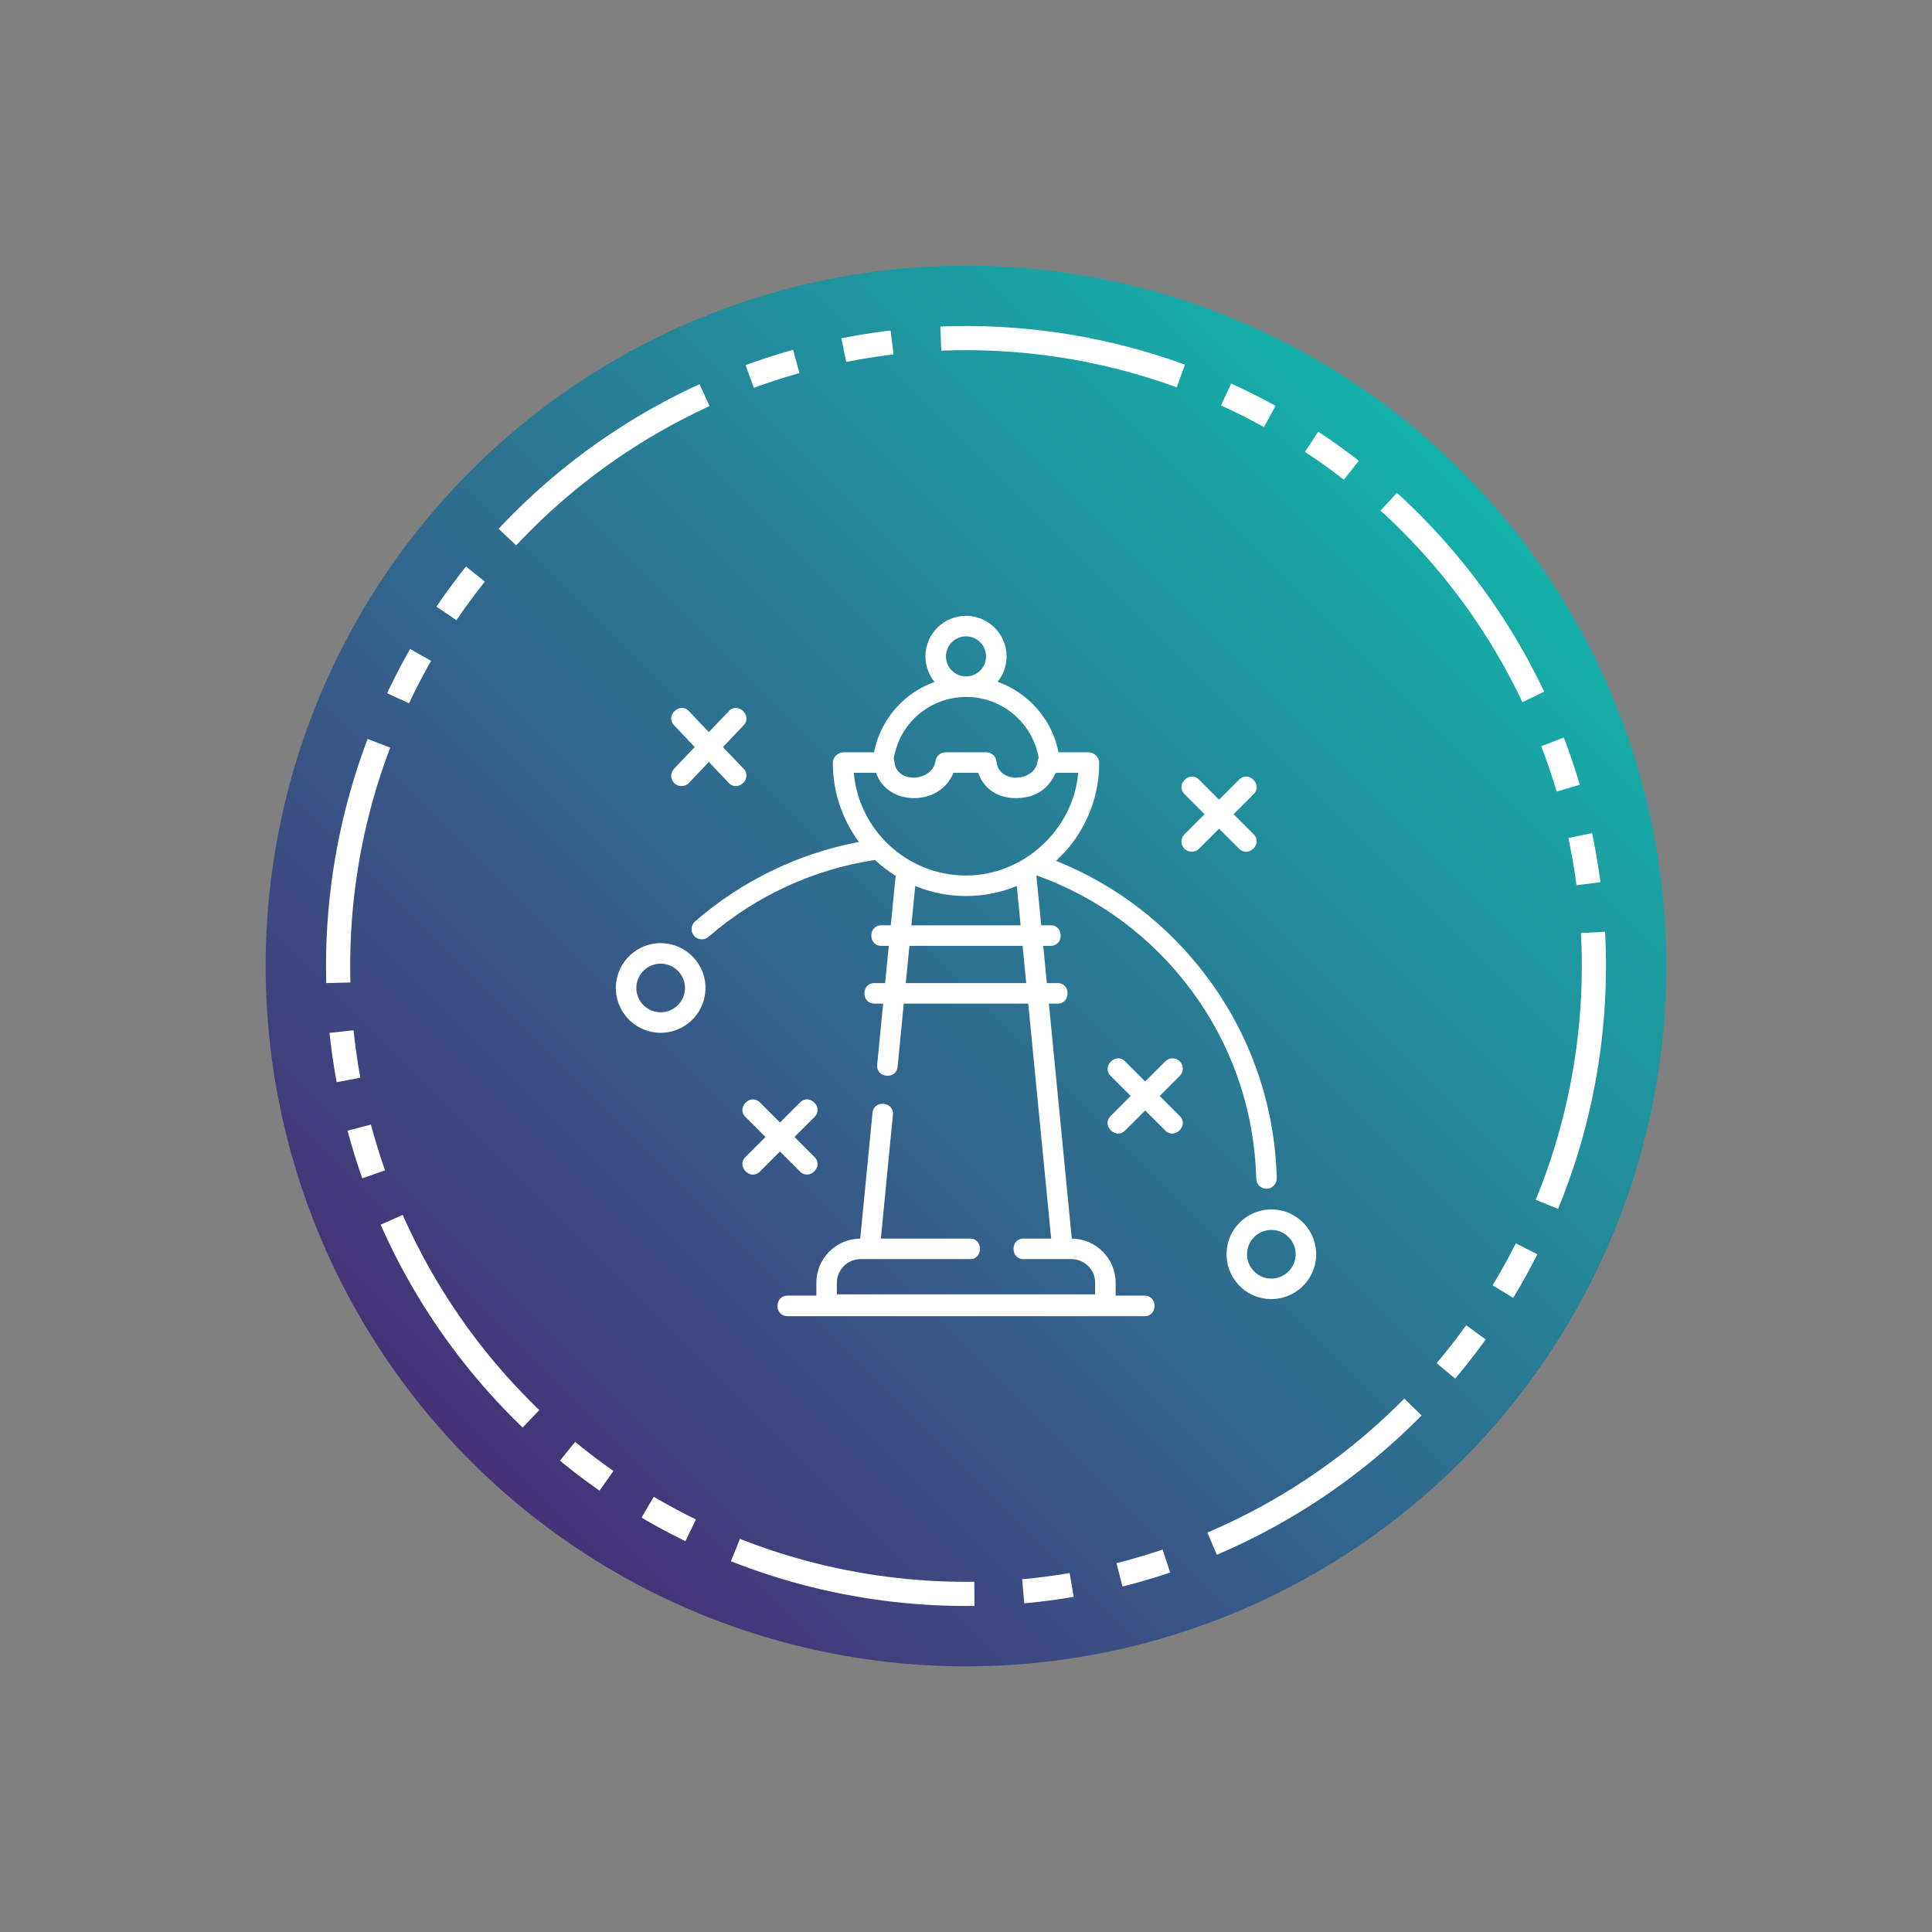 <?xml version="1.0"?>
<svg xmlns="http://www.w3.org/2000/svg" xmlns:xlink="http://www.w3.org/1999/xlink" version="1.1" id="Layer_1" x="0px" y="0px" width="400px" height="400px" viewBox="0 0 400 400" enable-background="new 0 0 400 400" xml:space="preserve" data-global-elvn="enableViewport, disableClick, none, startInvisible, notResponsive, 0, notLoop, 500">
<rect x="0" y="0" width="400" height="400" fill="#808080" stroke="none"/>
<linearGradient id="SVGID_1_" gradientUnits="userSpaceOnUse" x1="97.49" y1="96.564" x2="302.55" y2="301.625" gradientTransform="matrix(1 0 0 -1 -0.02 399.095)">
	<stop offset="0" style="stop-color:#463177"/>
	<stop offset="1" style="stop-color:#14B1AA"/>
</linearGradient>
<circle fill="url(#SVGID_1_)" cx="200" cy="200" r="145" data-elvn="fade, in, 0, 1500, linear" class="elvn-layer"/>
<g>
	
		<circle fill="none" stroke="#FFFFFF" stroke-width="5" stroke-miterlimit="10" stroke-dasharray="50.617,10.123,10.123,10.123,10.123,10.123" cx="200" cy="200" r="130" data-elvn="maskCrossRotate, in, 1500, 2000, linear" class="elvn-layer"/>
</g>
<path fill="#FFFFFF" d="M262.214,246.119c1.178,0,2.155-1.004,2.124-2.18c-0.397-15.15-5.388-29.555-14.428-41.648  c-8.088-10.821-18.84-19.081-31.26-24.059c5.483-5.041,8.928-12.271,8.928-20.287c0-1.183-1.051-2.188-2.225-2.188h-6.197  c-1.333-6.815-6.229-12.331-12.614-14.596c1.162-1.441,1.858-3.271,1.858-5.263c0-4.631-3.769-8.397-8.4-8.397s-8.4,3.769-8.4,8.397  c0,2.006,0.708,3.85,1.886,5.295c-2.396,0.858-4.618,2.185-6.538,3.935c-3.104,2.833-5.188,6.556-5.983,10.629h-6.316  c-1.175,0-2.224,1.004-2.224,2.188c0,6.123,2.009,11.785,5.399,16.365c-12.534,2.389-24.197,8.03-33.912,16.44  c-0.888,0.769-0.984,2.108-0.217,2.996c0.42,0.485,1.012,0.733,1.606,0.733c0.493,0,0.988-0.17,1.389-0.519  c9.799-8.483,21.702-13.976,34.464-15.913c1.313,1.229,2.743,2.332,4.275,3.289l-1,10.242h-1.978c-2.735,0-2.74,4.248,0,4.248h1.563  l-0.753,7.711h-2.24c-2.734,0-2.74,4.248,0,4.248h1.826l-1.237,12.68c-0.266,2.723,3.961,3.146,4.229,0.412l1.277-13.092h25.771  l4.748,48.654h-5.739c-2.733,0-2.738,4.248,0,4.248h9.942c2.701,0,4.896,2.195,4.896,4.895v2.4h-53.47v-2.4  c0-2.699,2.197-4.895,4.898-4.895h22.688c2.734,0,2.739-4.248,0-4.248h-18.482l2.503-25.648c0.266-2.723-3.962-3.141-4.229-0.414  l-2.543,26.064c-5.014,0.035-9.082,4.123-9.082,9.143v2.666h-5.997c-2.733,0-2.739,4.248,0,4.248h73.961  c2.733,0,2.738-4.248,0-4.248h-5.998v-2.666c0-5.02-4.066-9.105-9.082-9.143l-4.746-48.654h1.824c2.734,0,2.74-4.248,0-4.248h-2.24  l-0.752-7.713h1.563c2.734,0,2.739-4.248,0-4.248h-1.979l-1-10.242c0.037-0.021,0.074-0.045,0.111-0.068  c12.704,4.556,23.693,12.686,31.822,23.563c8.512,11.391,13.209,24.951,13.584,39.217  C260.122,245.203,261.067,246.119,262.214,246.119z M195.848,135.9c0-2.289,1.863-4.15,4.152-4.15c2.291,0,4.152,1.861,4.152,4.15  c0,2.271-1.836,4.121-4.104,4.147c-0.022,0-0.045,0.001-0.066,0.001C197.701,140.04,195.848,138.183,195.848,135.9z   M199.974,144.298c0.009,0,0.019,0,0.026,0c0.028,0,0.058-0.002,0.086-0.002c7.441,0.012,13.726,5.428,14.965,12.607  c-0.11,0.214-0.188,0.449-0.221,0.699c-0.604,4.371-8.092,4.652-8.501,0.139c-0.074-1.116-1.001-1.985-2.12-1.985h-8.418  c-1.066,0-1.963,0.769-2.104,1.824c-0.667,4.297-8.087,4.748-8.504,0.161c-0.015-0.225-0.064-0.439-0.145-0.639  C186.193,149.769,192.451,144.34,199.974,144.298z M181.37,160.005c1.197,3.4,4.356,5.243,7.887,5.239  c3.574-0.005,6.778-1.875,8.138-5.239h5.12c0.856,2.432,3.109,5.239,7.889,5.239c4.646,0,7.041-2.691,8.063-5.058  c0.089-0.056,0.175-0.115,0.253-0.183h4.523c-1.044,11.835-11.366,21.261-23.239,21.261c-12.168,0-22.191-9.363-23.239-21.261  L181.37,160.005L181.37,160.005z M212.472,203.543h-24.941l0.754-7.713h23.438L212.472,203.543z M211.306,191.582h-22.608  l0.796-8.148c3.239,1.34,6.788,2.08,10.508,2.08c3.721,0,7.27-0.74,10.509-2.08L211.306,191.582z M272.483,259.123L272.483,259.123  c-0.147-2.475-1.254-4.744-3.106-6.389c-1.855-1.646-4.241-2.469-6.714-2.318c-2.475,0.148-4.742,1.254-6.389,3.109  c-1.644,1.854-2.467,4.24-2.316,6.713c0.148,2.477,1.253,4.744,3.107,6.389c1.711,1.518,3.873,2.334,6.143,2.334  c0.189,0,0.381-0.004,0.57-0.016C268.887,268.637,272.792,264.23,272.483,259.123z M263.522,264.705  c-1.34,0.082-2.633-0.365-3.641-1.258c-1.006-0.891-1.604-2.121-1.687-3.463c-0.08-1.344,0.365-2.637,1.258-3.643  c0.892-1.008,2.121-1.604,3.464-1.688c0.104-0.006,0.207-0.01,0.311-0.01c1.229,0,2.401,0.443,3.33,1.268  c1.006,0.891,1.604,2.123,1.687,3.463C268.41,262.148,266.293,264.537,263.522,264.705z M146.045,203.99  c-0.31-5.109-4.71-9.014-9.823-8.707c-5.107,0.309-9.012,4.716-8.704,9.824c0.297,4.92,4.394,8.723,9.257,8.723  c0.188,0,0.376-0.006,0.565-0.018c2.474-0.148,4.742-1.252,6.386-3.107C145.371,208.85,146.193,206.465,146.045,203.99  L146.045,203.99z M140.547,207.889c-0.893,1.006-2.121,1.604-3.463,1.686c-2.772,0.164-5.159-1.951-5.326-4.721  c-0.167-2.771,1.951-5.163,4.72-5.329c0.103-0.006,0.204-0.01,0.307-0.01c2.638,0,4.858,2.063,5.021,4.731  C141.885,205.588,141.439,206.881,140.547,207.889z M139.633,162.178c0.837,0.793,2.208,0.759,3.003-0.079l4.123-4.349l4.123,4.349  c1.889,1.99,4.961-0.941,3.083-2.924l-4.278-4.512l4.278-4.512c1.882-1.984-1.197-4.911-3.083-2.924l-4.123,4.349l-4.123-4.349  c-1.882-1.983-4.968,0.936-3.083,2.924l4.278,4.512l-4.278,4.512C138.747,160.025,138.781,161.371,139.633,162.178z M245.23,175.732  c0.814,0.815,2.188,0.815,3.002,0l4.162-4.162l4.162,4.162c1.934,1.932,4.941-1.066,3.004-3.004l-4.16-4.162l4.16-4.162  c1.935-1.934-1.063-4.941-3.004-3.004l-4.162,4.162l-4.162-4.162c-1.933-1.933-4.939,1.065-3.002,3.004l4.16,4.162l-4.16,4.162  C244.397,173.558,244.397,174.902,245.23,175.732z M244.267,219.74c-0.828-0.83-2.175-0.83-3.004,0l-4.162,4.162l-4.162-4.162  c-1.933-1.932-4.939,1.064-3.004,3.004l4.162,4.162l-4.162,4.162c-1.932,1.932,1.066,4.938,3.004,3.004l4.162-4.162l4.162,4.162  c1.934,1.932,4.941-1.066,3.004-3.004l-4.16-4.162l4.16-4.162C245.097,221.914,245.097,220.57,244.267,219.74z M165.647,242.568  c1.933,1.932,4.941-1.066,3.004-3.004l-4.162-4.162l4.162-4.162c1.933-1.936-1.065-4.941-3.004-3.004l-4.162,4.162l-4.162-4.162  c-1.933-1.934-4.94,1.064-3.004,3.004l4.162,4.162l-4.162,4.162c-1.932,1.932,1.066,4.938,3.004,3.004l4.162-4.162L165.647,242.568z  " data-elvn="drawLines, 1500, 2000, #ffffff, 2, notRandom" class="elvn-layer"/>
</svg>
